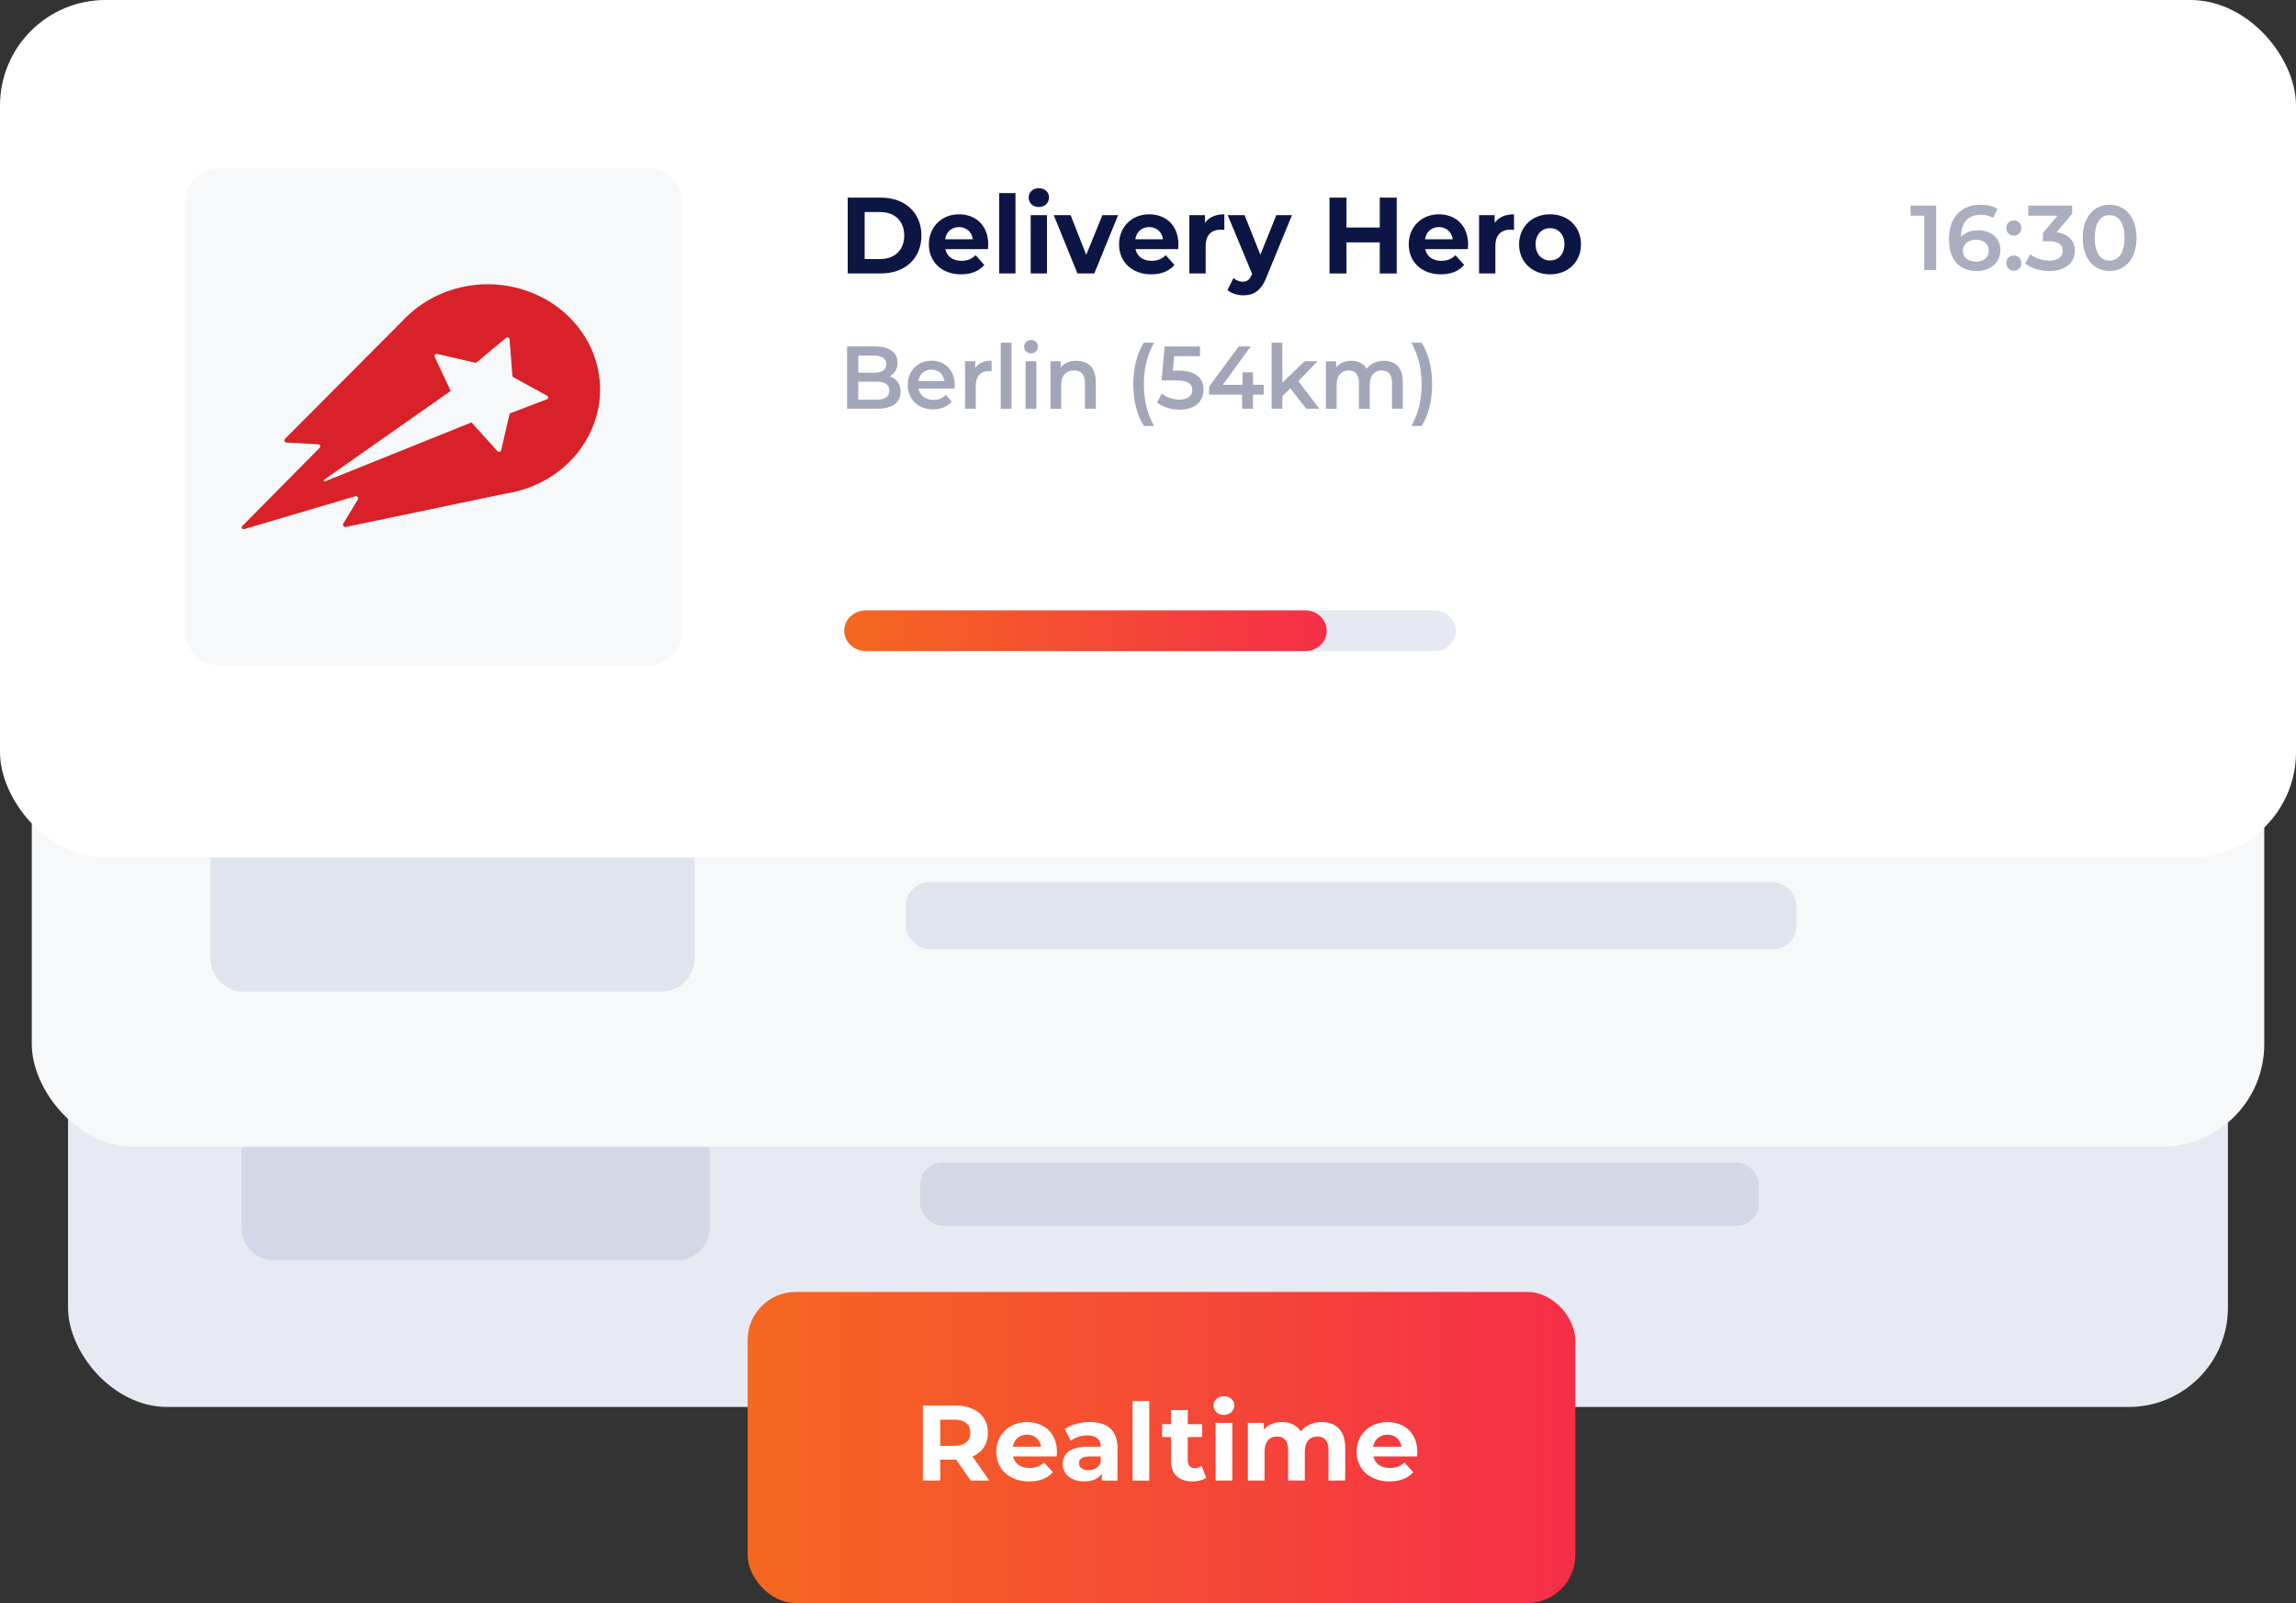 <svg xmlns="http://www.w3.org/2000/svg" xmlns:xlink="http://www.w3.org/1999/xlink" id="Laag_1" data-name="Laag 1" viewBox="0 0 533.15 372.15"><rect x="0" y="0" width="533.15" height="372.15" fill="#333333" stroke="none"/><defs><linearGradient id="Naamloos_verloop_6" data-name="Naamloos verloop 6" x1="196.04" y1="146.43" x2="308.08" y2="146.43" gradientUnits="userSpaceOnUse"><stop offset="0" stop-color="#f56820"></stop><stop offset="1" stop-color="#f52e48"></stop></linearGradient><linearGradient id="Naamloos_verloop_6-2" data-name="Naamloos verloop 6" x1="173.61" y1="336.04" x2="365.8" y2="336.04" xlink:href="#Naamloos_verloop_6"></linearGradient></defs><rect x="15.8" y="139.34" width="501.54" height="187.29" rx="23.05" ry="23.05" fill="#e7eaf2" stroke-width="0"></rect><rect x="213.69" y="269.9" width="194.73" height="14.66" rx="5.13" ry="5.13" fill="#d3d8e7" stroke-width="0"></rect><path d="M63.57,182.07h93.74c4.14,0,7.5,3.41,7.5,7.62v95.25c0,4.21-3.36,7.62-7.5,7.62H63.57c-4.14,0-7.5-3.41-7.5-7.62v-95.25c0-4.21,3.36-7.62,7.5-7.62Z" fill="#d3d8e7" stroke-width="0"></path><rect x="7.38" y="72.65" width="518.4" height="193.59" rx="23.83" ry="23.83" fill="#f7f8fa" stroke-width="0"></rect><path d="M56.61,115.97h96.94c4.28,0,7.76,3.53,7.76,7.88v98.5c0,4.35-3.47,7.88-7.76,7.88H56.61c-4.28,0-7.76-3.53-7.76-7.88v-98.5c0-4.35,3.47-7.88,7.76-7.88Z" fill="#e0e4ee" stroke-width="0"></path><rect width="533.15" height="199.1" rx="24.5" ry="24.5" fill="#fff" stroke-width="0"></rect><rect x="210.35" y="204.8" width="206.8" height="15.56" rx="5.45" ry="5.45" fill="#e0e4ee" stroke-width="0"></rect><path d="M50.94,39h99.54c4.4,0,7.96,3.57,7.96,7.96v99.54c0,4.4-3.57,7.96-7.96,7.96H50.94c-4.4,0-7.96-3.57-7.96-7.96V46.96c0-4.4,3.57-7.96,7.96-7.96Z" fill="#f0f2f5" opacity=".5" stroke-width="0"></path><g><path d="M449.59,47.74v14.96h-2.78v-12.63h-3.16v-2.33h5.94Z" fill="#aaaebe" stroke-width="0"></path><path d="M464.5,58.07c0,2.97-2.41,4.85-5.47,4.85-4.08,0-6.47-2.63-6.47-7.44,0-5.13,2.99-7.95,7.33-7.95,1.5,0,2.93.32,3.93.96l-1.03,2.09c-.81-.53-1.79-.73-2.84-.73-2.82,0-4.59,1.75-4.59,5.15v.02c.9-1.05,2.33-1.56,4-1.56,2.95,0,5.15,1.79,5.15,4.59ZM461.81,58.19c0-1.56-1.18-2.54-2.99-2.54s-3.03,1.09-3.03,2.56,1.11,2.52,3.1,2.52c1.73,0,2.93-.98,2.93-2.54Z" fill="#aaaebe" stroke-width="0"></path><path d="M465.88,52.94c0-1.07.79-1.77,1.75-1.77s1.75.71,1.75,1.77-.79,1.77-1.75,1.77-1.75-.75-1.75-1.77ZM465.88,61.08c0-1.07.79-1.77,1.75-1.77s1.75.7,1.75,1.77-.79,1.77-1.75,1.77-1.75-.75-1.75-1.77Z" fill="#aaaebe" stroke-width="0"></path><path d="M481.8,58.22c0,2.52-1.9,4.7-5.92,4.7-2.12,0-4.23-.64-5.62-1.73l1.2-2.16c1.07.9,2.69,1.47,4.38,1.47,1.99,0,3.16-.88,3.16-2.27s-.98-2.22-3.25-2.22h-1.37v-1.9l3.4-4.04h-6.79v-2.33h10.19v1.86l-3.63,4.32c2.82.36,4.25,2.05,4.25,4.29Z" fill="#aaaebe" stroke-width="0"></path><path d="M483.62,55.22c0-4.91,2.69-7.69,6.24-7.69s6.26,2.78,6.26,7.69-2.69,7.69-6.26,7.69-6.24-2.78-6.24-7.69ZM493.32,55.22c0-3.61-1.41-5.28-3.46-5.28s-3.44,1.67-3.44,5.28,1.41,5.28,3.44,5.28,3.46-1.67,3.46-5.28Z" fill="#aaaebe" stroke-width="0"></path></g><path d="M201.04,141.71h132.05c2.76,0,5,2.12,5,4.72s-2.24,4.72-5,4.72h-132.05c-2.76,0-5-2.12-5-4.72s2.24-4.72,5-4.72Z" fill="#e6e9f1" stroke-width="0"></path><path d="M201.04,141.71h102.04c2.76,0,5,2.12,5,4.72s-2.24,4.72-5,4.72h-102.04c-2.76,0-5-2.12-5-4.72s2.24-4.72,5-4.72Z" fill="url(#Naamloos_verloop_6)" stroke-width="0"></path><rect x="173.61" y="299.93" width="192.19" height="72.22" rx="11.15" ry="11.15" fill="url(#Naamloos_verloop_6-2)" stroke-width="0"></rect><g><path d="M225.4,343.71l-3.36-4.85h-3.71v4.85h-4.03v-17.41h7.54c4.65,0,7.56,2.41,7.56,6.32,0,2.61-1.32,4.53-3.58,5.5l3.9,5.6h-4.33ZM221.61,329.58h-3.28v6.07h3.28c2.46,0,3.71-1.14,3.71-3.04s-1.24-3.04-3.71-3.04Z" fill="#fff" stroke-width="0"></path><path d="M245.35,338.12h-10.12c.37,1.67,1.79,2.69,3.83,2.69,1.42,0,2.44-.42,3.36-1.29l2.07,2.24c-1.24,1.42-3.11,2.16-5.52,2.16-4.63,0-7.64-2.91-7.64-6.89s3.06-6.89,7.14-6.89,6.97,2.64,6.97,6.94c0,.3-.05.72-.08,1.05ZM235.17,335.85h6.59c-.27-1.69-1.54-2.79-3.28-2.79s-3.04,1.07-3.31,2.79Z" fill="#fff" stroke-width="0"></path><path d="M259.48,336.08v7.64h-3.63v-1.67c-.72,1.22-2.11,1.86-4.08,1.86-3.13,0-5-1.74-5-4.05s1.67-4,5.75-4h3.08c0-1.67-.99-2.64-3.08-2.64-1.42,0-2.89.47-3.86,1.24l-1.39-2.71c1.47-1.05,3.63-1.62,5.77-1.62,4.08,0,6.44,1.89,6.44,5.94ZM255.6,339.49v-1.37h-2.66c-1.82,0-2.39.67-2.39,1.57,0,.97.82,1.62,2.19,1.62,1.29,0,2.41-.6,2.86-1.81Z" fill="#fff" stroke-width="0"></path><path d="M262.99,325.26h3.88v18.46h-3.88v-18.46Z" fill="#fff" stroke-width="0"></path><path d="M280.08,343.07c-.8.57-1.97.84-3.16.84-3.16,0-5-1.62-5-4.8v-5.5h-2.07v-2.99h2.07v-3.26h3.88v3.26h3.33v2.99h-3.33v5.45c0,1.14.62,1.77,1.67,1.77.57,0,1.14-.17,1.57-.5l1.05,2.74Z" fill="#fff" stroke-width="0"></path><path d="M281.79,326.3c0-1.22.97-2.16,2.41-2.16s2.41.9,2.41,2.09c0,1.29-.97,2.24-2.41,2.24s-2.41-.95-2.41-2.16ZM282.27,330.33h3.88v13.38h-3.88v-13.38Z" fill="#fff" stroke-width="0"></path><path d="M312.37,336.05v7.66h-3.88v-7.07c0-2.16-.97-3.16-2.54-3.16-1.74,0-2.96,1.12-2.96,3.51v6.72h-3.88v-7.07c0-2.16-.92-3.16-2.54-3.16-1.72,0-2.93,1.12-2.93,3.51v6.72h-3.88v-13.38h3.71v1.54c1-1.14,2.49-1.74,4.2-1.74,1.87,0,3.46.72,4.4,2.19,1.07-1.37,2.81-2.19,4.83-2.19,3.18,0,5.47,1.84,5.47,5.92Z" fill="#fff" stroke-width="0"></path><path d="M329.03,338.12h-10.12c.37,1.67,1.79,2.69,3.83,2.69,1.42,0,2.44-.42,3.36-1.29l2.07,2.24c-1.24,1.42-3.11,2.16-5.52,2.16-4.63,0-7.64-2.91-7.64-6.89s3.06-6.89,7.14-6.89,6.97,2.64,6.97,6.94c0,.3-.05.72-.08,1.05ZM318.86,335.85h6.59c-.27-1.69-1.54-2.79-3.28-2.79s-3.04,1.07-3.31,2.79Z" fill="#fff" stroke-width="0"></path></g><path d="M126.92,92.72l-.05.02-8.27,3.16-.25.11-2.01,8.63c-.13.25-.43.34-.68.22-.05-.03-.09-.06-.13-.1l-6.02-6.67-.03-.02-33.97,13.66s-.06.02-.09.02c-.12,0-.23-.09-.23-.22,0-.07.04-.13.09-.17l29.37-20.6-3.72-7.95c-.18-.36.16-.75.61-.64h0l9,2.08,6.99-5.84h0c.22-.17.53-.13.7.09.05.06.08.13.09.2l.68,8.76,8.06,4.42c.22.12.3.4.18.61-.06.12-.18.2-.31.23ZM122.81,67.69c-10.43-3.83-21.9-.95-28.97,6.42l-27.61,27.72c-.37.37-.2.84.25.9l7.36.41c.58.04.66.51.37.84l-17.98,18.17c-.31.32.06.81.49.68l25.67-7.59c.54-.18.96.29.73.68l-3.44,5.68c-.18.32.15.77.58.74l37.01-7.72c8.85-1.31,16.74-6.84,20.25-15.22,5.29-12.57-1.31-26.77-14.72-31.71Z" fill="#d82128" stroke-width="0"></path><g opacity=".38"><path d="M209.13,90.96c0,2.48-1.88,3.93-5.48,3.93h-6.95v-14.46h6.55c3.36,0,5.16,1.47,5.16,3.76,0,1.49-.72,2.58-1.8,3.18,1.5.5,2.52,1.71,2.52,3.59ZM199.3,82.54v3.99h3.68c1.8,0,2.82-.66,2.82-1.98s-1.02-2-2.82-2h-3.68ZM206.51,90.7c0-1.45-1.06-2.09-3.02-2.09h-4.2v4.17h4.2c1.96,0,3.02-.64,3.02-2.09Z" fill="#0c1645" stroke-width="0"></path><path d="M221.65,90.2h-8.37c.3,1.61,1.6,2.64,3.46,2.64,1.2,0,2.14-.39,2.9-1.2l1.34,1.59c-.96,1.18-2.46,1.8-4.3,1.8-3.58,0-5.89-2.38-5.89-5.66s2.34-5.64,5.51-5.64,5.4,2.25,5.4,5.7c0,.21-.02.52-.04.76ZM213.26,88.49h6.05c-.2-1.59-1.38-2.69-3.02-2.69s-2.8,1.07-3.04,2.69Z" fill="#0c1645" stroke-width="0"></path><path d="M230.26,83.73v2.46c-.22-.04-.4-.06-.58-.06-1.9,0-3.1,1.16-3.1,3.41v5.35h-2.5v-11.03h2.38v1.61c.72-1.16,2.02-1.74,3.8-1.74Z" fill="#0c1645" stroke-width="0"></path><path d="M232.38,79.56h2.5v15.33h-2.5v-15.33Z" fill="#0c1645" stroke-width="0"></path><path d="M237.81,80.49c0-.87.68-1.55,1.6-1.55s1.6.64,1.6,1.49c0,.91-.66,1.61-1.6,1.61s-1.6-.68-1.6-1.55ZM238.15,83.86h2.5v11.03h-2.5v-11.03Z" fill="#0c1645" stroke-width="0"></path><path d="M254.44,88.57v6.32h-2.5v-5.99c0-1.96-.94-2.91-2.54-2.91-1.78,0-2.98,1.12-2.98,3.33v5.58h-2.5v-11.03h2.38v1.43c.82-1.01,2.12-1.55,3.68-1.55,2.56,0,4.46,1.51,4.46,4.83Z" fill="#0c1645" stroke-width="0"></path><path d="M263.16,89.23c0-3.8.88-7.21,2.44-9.67h2.38c-1.66,3.02-2.36,6.14-2.36,9.67s.7,6.65,2.36,9.67h-2.38c-1.56-2.5-2.44-5.87-2.44-9.67Z" fill="#0c1645" stroke-width="0"></path><path d="M279.47,90.45c0,2.54-1.78,4.65-5.54,4.65-1.98,0-3.98-.62-5.25-1.67l1.1-2.09c1.02.87,2.54,1.43,4.12,1.43,1.86,0,2.96-.85,2.96-2.21s-.86-2.25-3.76-2.25h-3.38l.72-7.87h8.21v2.25h-6.01l-.3,3.35h1.34c4.14,0,5.79,1.86,5.79,4.42Z" fill="#0c1645" stroke-width="0"></path><path d="M293.43,91.61h-2.48v3.28h-2.52v-3.28h-7.67v-1.86l6.89-9.32h2.78l-6.49,8.9h4.58v-2.91h2.44v2.91h2.48v2.27Z" fill="#0c1645" stroke-width="0"></path><path d="M299.64,90.16l-1.86,1.82v2.91h-2.5v-15.33h2.5v9.26l5.17-4.96h3l-4.46,4.63,4.88,6.4h-3.04l-3.7-4.73Z" fill="#0c1645" stroke-width="0"></path><path d="M325.74,88.57v6.32h-2.5v-5.99c0-1.96-.88-2.91-2.4-2.91-1.64,0-2.78,1.12-2.78,3.31v5.6h-2.5v-5.99c0-1.96-.88-2.91-2.4-2.91-1.66,0-2.78,1.12-2.78,3.31v5.6h-2.5v-11.03h2.38v1.4c.8-.99,2.04-1.53,3.5-1.53,1.56,0,2.86.6,3.6,1.84.86-1.14,2.3-1.84,4-1.84,2.58,0,4.38,1.51,4.38,4.83Z" fill="#0c1645" stroke-width="0"></path><path d="M327.73,98.9c1.66-3.02,2.38-6.14,2.38-9.67s-.72-6.65-2.38-9.67h2.38c1.58,2.46,2.44,5.87,2.44,9.67s-.86,7.17-2.44,9.67h-2.38Z" fill="#0c1645" stroke-width="0"></path></g><g><path d="M196.84,45.88h7.73c5.57,0,9.39,3.47,9.39,8.8s-3.82,8.8-9.39,8.8h-7.73v-17.61ZM204.38,60.14c3.38,0,5.59-2.09,5.59-5.46s-2.21-5.46-5.59-5.46h-3.6v10.92h3.6Z" fill="#0c1645" stroke-width="0"></path><path d="M229.41,57.83h-9.9c.36,1.69,1.75,2.72,3.75,2.72,1.39,0,2.38-.43,3.28-1.31l2.02,2.26c-1.22,1.43-3.04,2.19-5.4,2.19-4.52,0-7.47-2.94-7.47-6.97s2.99-6.97,6.98-6.97,6.81,2.67,6.81,7.02c0,.3-.05.73-.07,1.06ZM219.46,55.54h6.45c-.27-1.71-1.51-2.82-3.21-2.82s-2.97,1.08-3.23,2.82Z" fill="#0c1645" stroke-width="0"></path><path d="M232.01,44.82h3.79v18.66h-3.79v-18.66Z" fill="#0c1645" stroke-width="0"></path><path d="M238.86,45.88c0-1.23.95-2.19,2.36-2.19s2.36.91,2.36,2.11c0,1.31-.95,2.26-2.36,2.26s-2.36-.96-2.36-2.19ZM239.33,49.95h3.79v13.53h-3.79v-13.53Z" fill="#0c1645" stroke-width="0"></path><path d="M259.63,49.95l-5.52,13.53h-3.92l-5.5-13.53h3.92l3.62,9.21,3.75-9.21h3.65Z" fill="#0c1645" stroke-width="0"></path><path d="M273.57,57.83h-9.9c.36,1.69,1.75,2.72,3.75,2.72,1.39,0,2.38-.43,3.28-1.31l2.02,2.26c-1.22,1.43-3.04,2.19-5.4,2.19-4.52,0-7.47-2.94-7.47-6.97s2.99-6.97,6.98-6.97,6.81,2.67,6.81,7.02c0,.3-.05.73-.07,1.06ZM263.62,55.54h6.45c-.27-1.71-1.51-2.82-3.21-2.82s-2.97,1.08-3.23,2.82Z" fill="#0c1645" stroke-width="0"></path><path d="M284.3,49.75v3.62c-.32-.02-.56-.05-.85-.05-2.09,0-3.48,1.18-3.48,3.77v6.39h-3.79v-13.53h3.62v1.79c.92-1.31,2.48-1.99,4.5-1.99Z" fill="#0c1645" stroke-width="0"></path><path d="M300.01,49.95l-5.91,14.36c-1.26,3.27-3.06,4.25-5.42,4.25-1.34,0-2.8-.45-3.65-1.23l1.39-2.79c.58.53,1.39.86,2.14.86,1.05,0,1.63-.48,2.14-1.69l.05-.13-5.67-13.63h3.92l3.67,9.18,3.7-9.18h3.65Z" fill="#0c1645" stroke-width="0"></path><path d="M324.33,45.88v17.61h-3.94v-7.22h-7.73v7.22h-3.94v-17.61h3.94v6.94h7.73v-6.94h3.94Z" fill="#0c1645" stroke-width="0"></path><path d="M340.84,57.83h-9.9c.36,1.69,1.75,2.72,3.75,2.72,1.39,0,2.38-.43,3.28-1.31l2.02,2.26c-1.22,1.43-3.04,2.19-5.4,2.19-4.52,0-7.47-2.94-7.47-6.97s2.99-6.97,6.98-6.97,6.81,2.67,6.81,7.02c0,.3-.05.73-.07,1.06ZM330.89,55.54h6.45c-.27-1.71-1.51-2.82-3.21-2.82s-2.97,1.08-3.23,2.82Z" fill="#0c1645" stroke-width="0"></path><path d="M351.57,49.75v3.62c-.32-.02-.56-.05-.85-.05-2.09,0-3.48,1.18-3.48,3.77v6.39h-3.79v-13.53h3.62v1.79c.92-1.31,2.48-1.99,4.5-1.99Z" fill="#0c1645" stroke-width="0"></path><path d="M352.74,56.72c0-4.08,3.04-6.97,7.2-6.97s7.18,2.89,7.18,6.97-3.02,6.97-7.18,6.97-7.2-2.89-7.2-6.97ZM363.27,56.72c0-2.34-1.43-3.75-3.33-3.75s-3.36,1.41-3.36,3.75,1.46,3.75,3.36,3.75,3.33-1.41,3.33-3.75Z" fill="#0c1645" stroke-width="0"></path></g></svg>